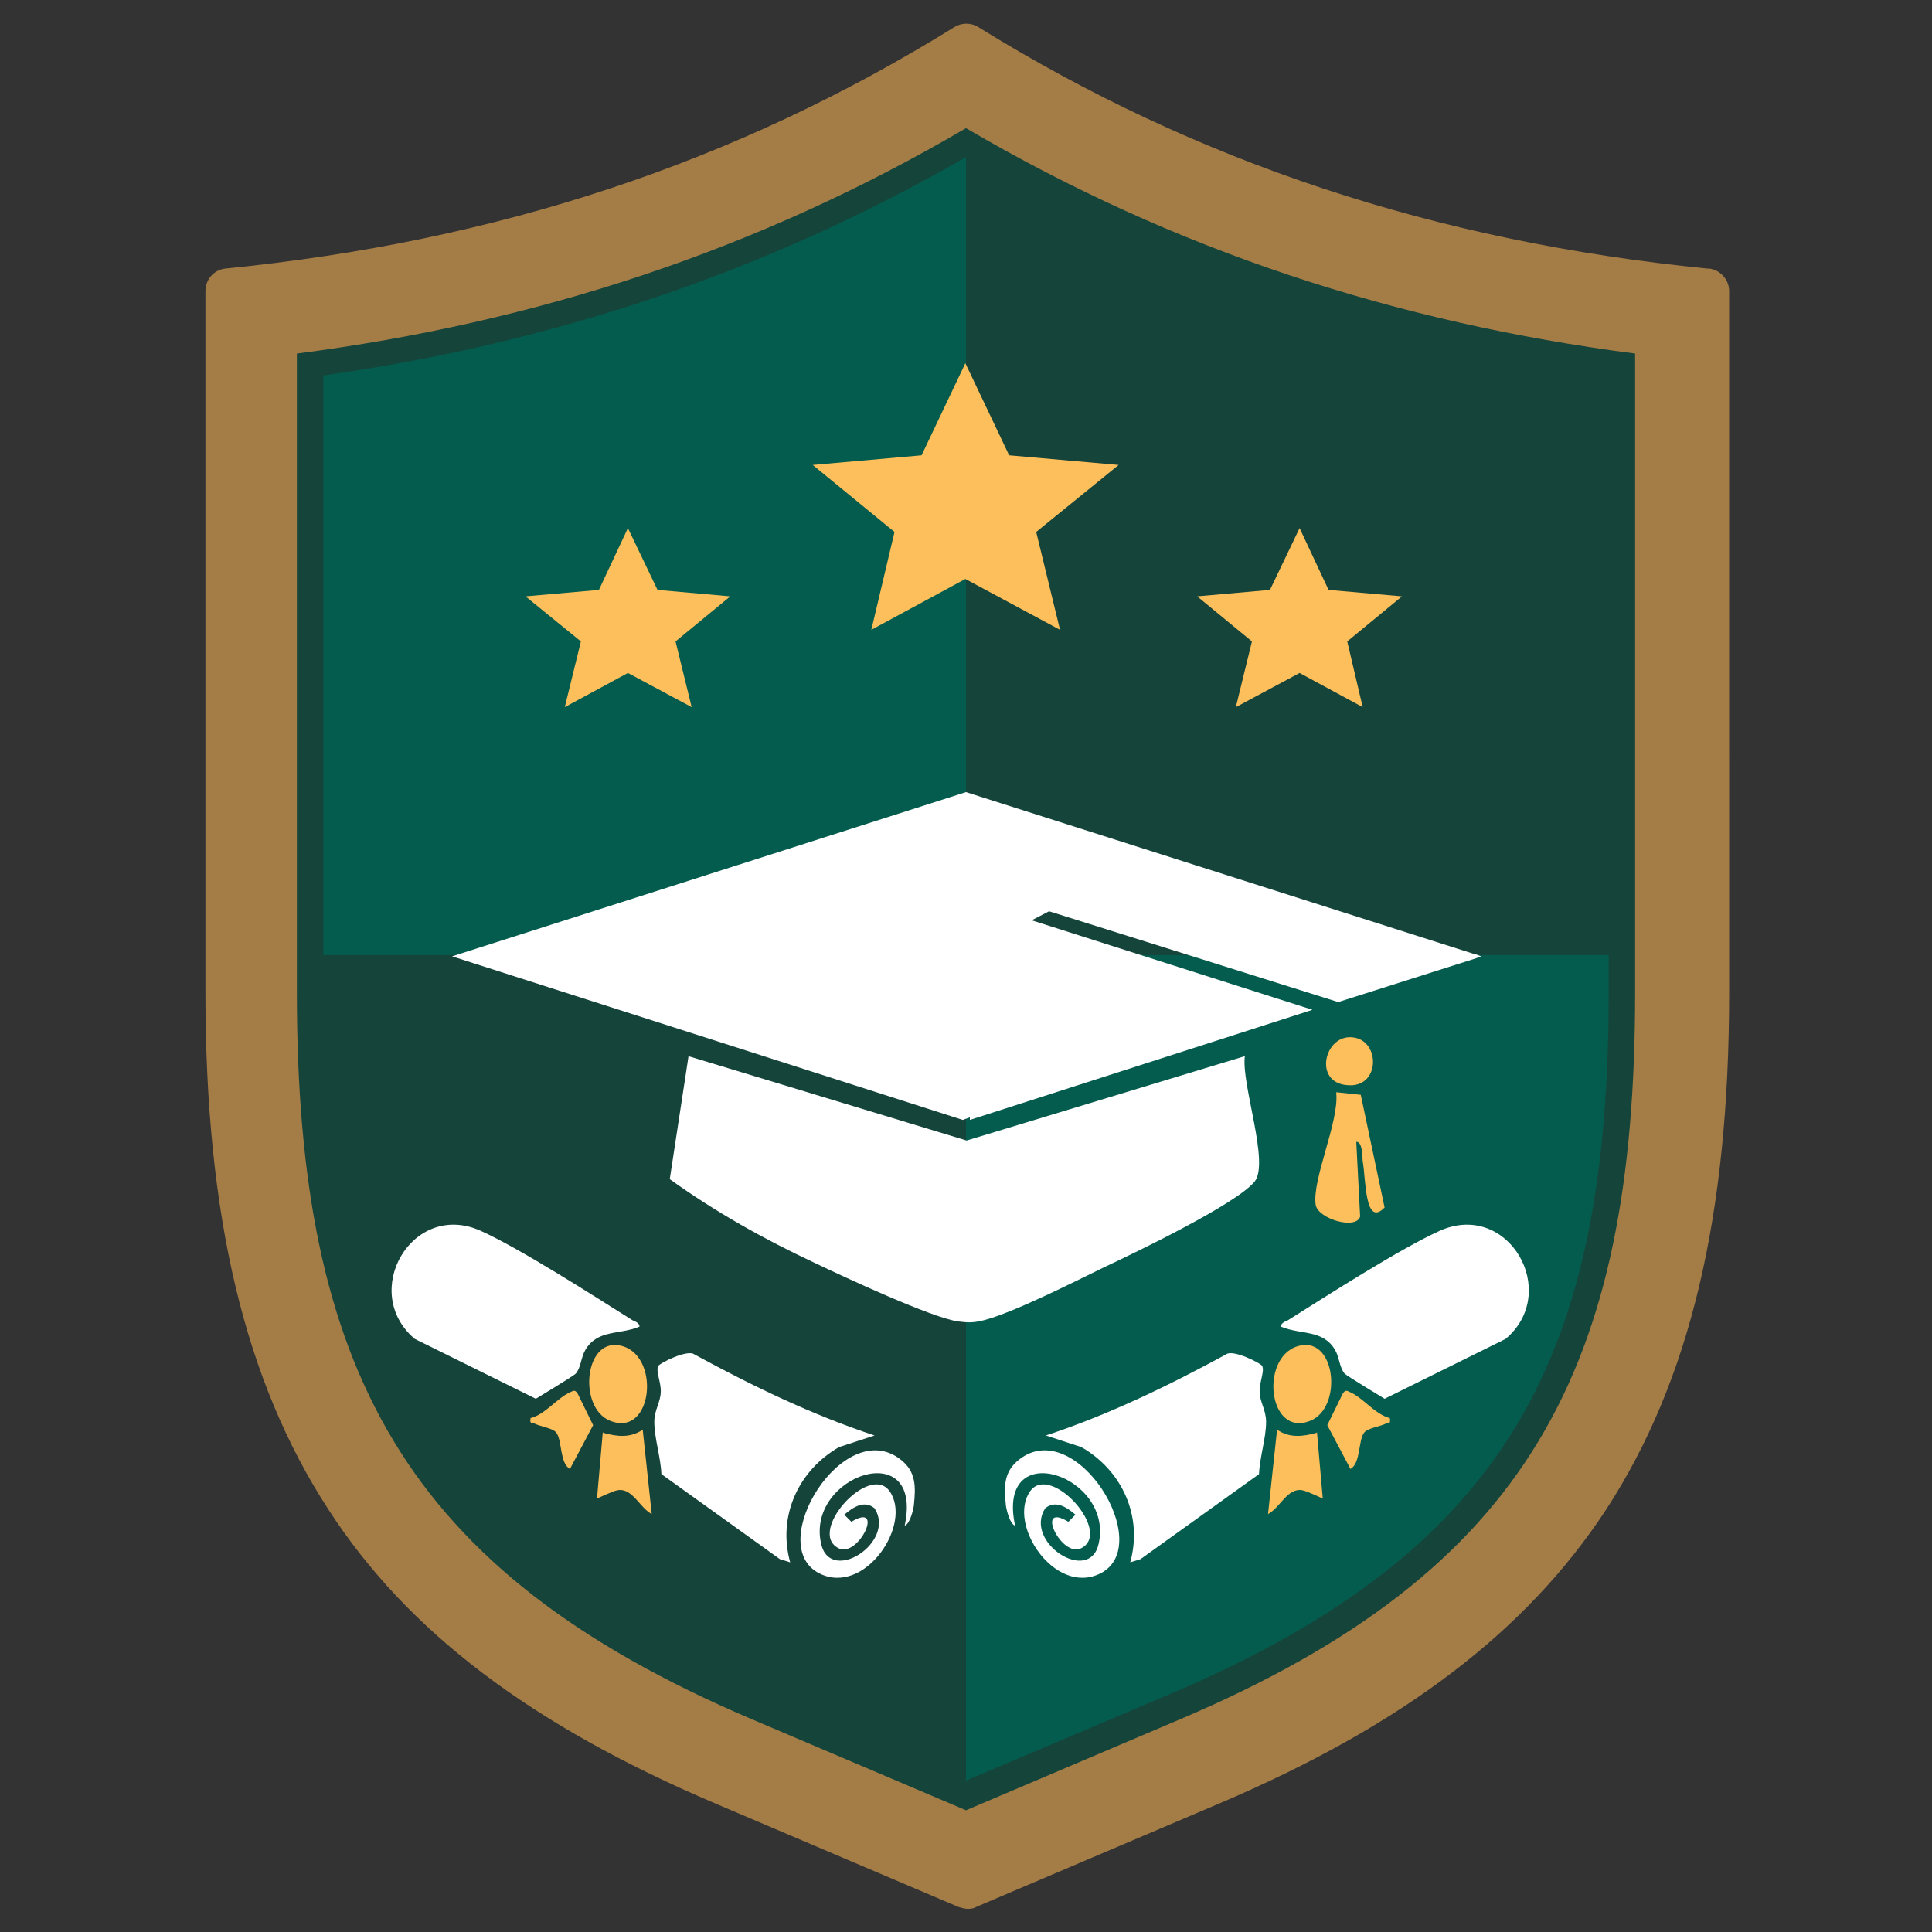 <?xml version="1.0" encoding="UTF-8"?>
<svg xmlns="http://www.w3.org/2000/svg" id="Layer_1" data-name="Layer 1" viewBox="0 0 30 30">
  <rect x="0" y="0" width="30" height="30" fill="#333333" stroke="none"/>
  <defs>
    <style>
      .cls-1 {
        fill: #a47c46;
      }

      .cls-2, .cls-3 {
        fill: #035c4d;
      }

      .cls-4 {
        fill: #fdbf5b;
      }

      .cls-5, .cls-6 {
        fill: #fff;
      }

      .cls-6, .cls-7, .cls-3 {
        fill-rule: evenodd;
      }

      .cls-7 {
        fill: #15443b;
      }
    </style>
  </defs>
  <circle class="cls-2" cx="15" cy="15.35" r="0"/>
  <path class="cls-1" d="M26.51,4.17c-4.22-.42-7.93-1.65-11.32-3.75-.11-.07-.26-.07-.37,0-3.4,2.11-7.1,3.33-11.32,3.75-.18.02-.31.17-.31.35v10.89c0,3.48.61,6.03,1.91,8.03,1.23,1.9,3.15,3.35,6.02,4.57l3.76,1.6s.09.03.14.03.09,0,.14-.03l3.76-1.6c2.87-1.22,4.78-2.68,6.02-4.57,1.3-2,1.91-4.55,1.91-8.03V4.52c0-.18-.14-.33-.31-.35Z"/>
  <path class="cls-7" d="M4.61,5.49v9.92c0,5.84,1.66,8.98,7.05,11.28l3.34,1.42,3.34-1.42c5.4-2.3,7.05-5.44,7.05-11.28V5.49c-3.71-.48-7.15-1.6-10.39-3.5-3.24,1.9-6.68,3.02-10.39,3.5h0Z"/>
  <path class="cls-3" d="M5.02,5.83v9h9.98V2.44c-3.11,1.79-6.43,2.89-9.98,3.39ZM15,27.65l3.18-1.35c5.28-2.25,6.8-5.28,6.8-10.91v-.56h-9.98v12.82Z"/>
  <g>
    <g>
      <path class="cls-5" d="M10.69,16.41l-.29,1.9c.71.51,1.46.93,2.25,1.3.46.22,1.81.85,2.23.91.16.02.24.02.4-.02.46-.12,1.39-.59,1.86-.82.49-.23,2.05-.98,2.34-1.33.24-.29-.21-1.52-.15-1.95l-4.32,1.31-4.32-1.31Z"/>
      <path class="cls-4" d="M20.75,16.98c.04.45-.38,1.34-.32,1.73.04.22.63.39.69.18l-.06-1.16c.1,0,.09.22.1.3.05.27.03,1.04.34.72l-.37-1.75-.38-.04Z"/>
      <path class="cls-4" d="M21.02,16.11c-.45-.07-.64.7-.1.74.51.05.52-.68.1-.74"/>
      <path class="cls-6" d="M22.91,14.82l-7.91-2.52h0s0,0,0,0l-7.98,2.55,7.93,2.54s.08-.03.11-.04v.04s1.68-.54,1.68-.54l3.64-1.17s0,0,0,0l-4.36-1.39.27-.14,4.49,1.41,2.14-.68.08-.03-.08-.03Z"/>
    </g>
    <polygon class="cls-4" points="14.99 5.64 15.67 7.07 17.37 7.22 16.09 8.26 16.46 9.78 14.99 8.99 13.53 9.78 13.89 8.26 12.62 7.22 14.31 7.07 14.99 5.64"/>
    <g>
      <polygon class="cls-4" points="9.75 8.2 10.21 9.16 11.34 9.26 10.49 9.96 10.74 10.98 9.75 10.45 8.77 10.98 9.02 9.96 8.16 9.26 9.3 9.16 9.75 8.2"/>
      <polygon class="cls-4" points="20.18 8.2 20.63 9.16 21.77 9.26 20.92 9.96 21.16 10.98 20.18 10.45 19.19 10.98 19.44 9.96 18.59 9.26 19.72 9.16 20.18 8.2"/>
    </g>
  </g>
  <g>
    <g>
      <path class="cls-5" d="M19.89,20.6c0-.06.07-.08.11-.1.62-.39,1.74-1.11,2.36-1.39,1.06-.47,1.88.95,1.02,1.68l-1.88.93s-.58-.35-.62-.39c-.08-.09-.08-.25-.15-.37-.19-.32-.53-.23-.84-.36"/>
      <path class="cls-5" d="M19.6,21.22c.04.06-.05.27-.04.39,0,.16.1.28.1.47,0,.25-.1.55-.11.81l-1.84,1.32-.16.05c.2-.72-.13-1.43-.76-1.79l-.55-.18c.97-.32,1.9-.77,2.8-1.26.1-.08.53.13.57.19"/>
      <path class="cls-5" d="M15.76,23.69c-.08-.03-.13-.24-.14-.31-.03-.29-.04-.53.21-.72.88-.68,2.12,1.33,1.26,1.77-.71.36-1.46-.77-1.09-1.28.32-.43,1.28.64.79.89-.31.16-.73-.73-.2-.41l.11-.11c-.14-.12-.31-.23-.47-.1-.34.53.69,1.19.83.55.24-1.06-1.59-1.68-1.3-.29"/>
      <path class="cls-4" d="M20.21,20.89c.54-.09.63.97.14,1.17-.68.28-.8-1.06-.14-1.17"/>
      <path class="cls-4" d="M20.45,22.24l.09,1.03s-.25-.12-.32-.13c-.23-.04-.34.27-.53.37l.14-1.31c.19.13.39.11.61.05"/>
      <path class="cls-4" d="M21.58,22.01c.02.12-.02.07-.07.1-.08.04-.29.07-.33.14-.09.12-.05.47-.21.56l-.36-.68.24-.49c.04-.06.06-.05.12-.02.2.09.38.34.61.4"/>
    </g>
    <g>
      <path class="cls-5" d="M9.93,20.6c0-.06-.07-.08-.11-.1-.62-.39-1.74-1.11-2.36-1.39-1.06-.47-1.88.95-1.02,1.68l1.88.93s.58-.35.62-.39c.08-.09.08-.25.15-.37.19-.32.53-.23.84-.36"/>
      <path class="cls-5" d="M10.22,21.22c-.04.06.05.27.04.39,0,.16-.1.28-.1.47,0,.25.1.55.11.81l1.84,1.32.16.05c-.2-.72.13-1.43.76-1.79l.55-.18c-.97-.32-1.9-.77-2.8-1.26-.1-.08-.53.13-.57.19"/>
      <path class="cls-5" d="M14.05,23.69c.08-.03.13-.24.14-.31.03-.29.04-.53-.21-.72-.88-.68-2.12,1.33-1.26,1.77.71.36,1.46-.77,1.09-1.28-.32-.43-1.28.64-.79.89.31.16.73-.73.2-.41l-.11-.11c.14-.12.31-.23.47-.1.34.53-.69,1.19-.83.55-.24-1.06,1.59-1.68,1.3-.29"/>
      <path class="cls-4" d="M9.61,20.89c-.54-.09-.63.97-.14,1.17.68.28.8-1.06.14-1.17"/>
      <path class="cls-4" d="M9.36,22.24l-.09,1.03s.25-.12.32-.13c.23-.04.34.27.53.37l-.14-1.31c-.19.13-.39.11-.61.05"/>
      <path class="cls-4" d="M8.24,22.01c-.02.12.02.07.07.1.08.04.29.07.33.14.09.12.05.47.21.56l.36-.68-.24-.49c-.04-.06-.06-.05-.12-.02-.2.09-.38.34-.61.4"/>
    </g>
  </g>
</svg>
